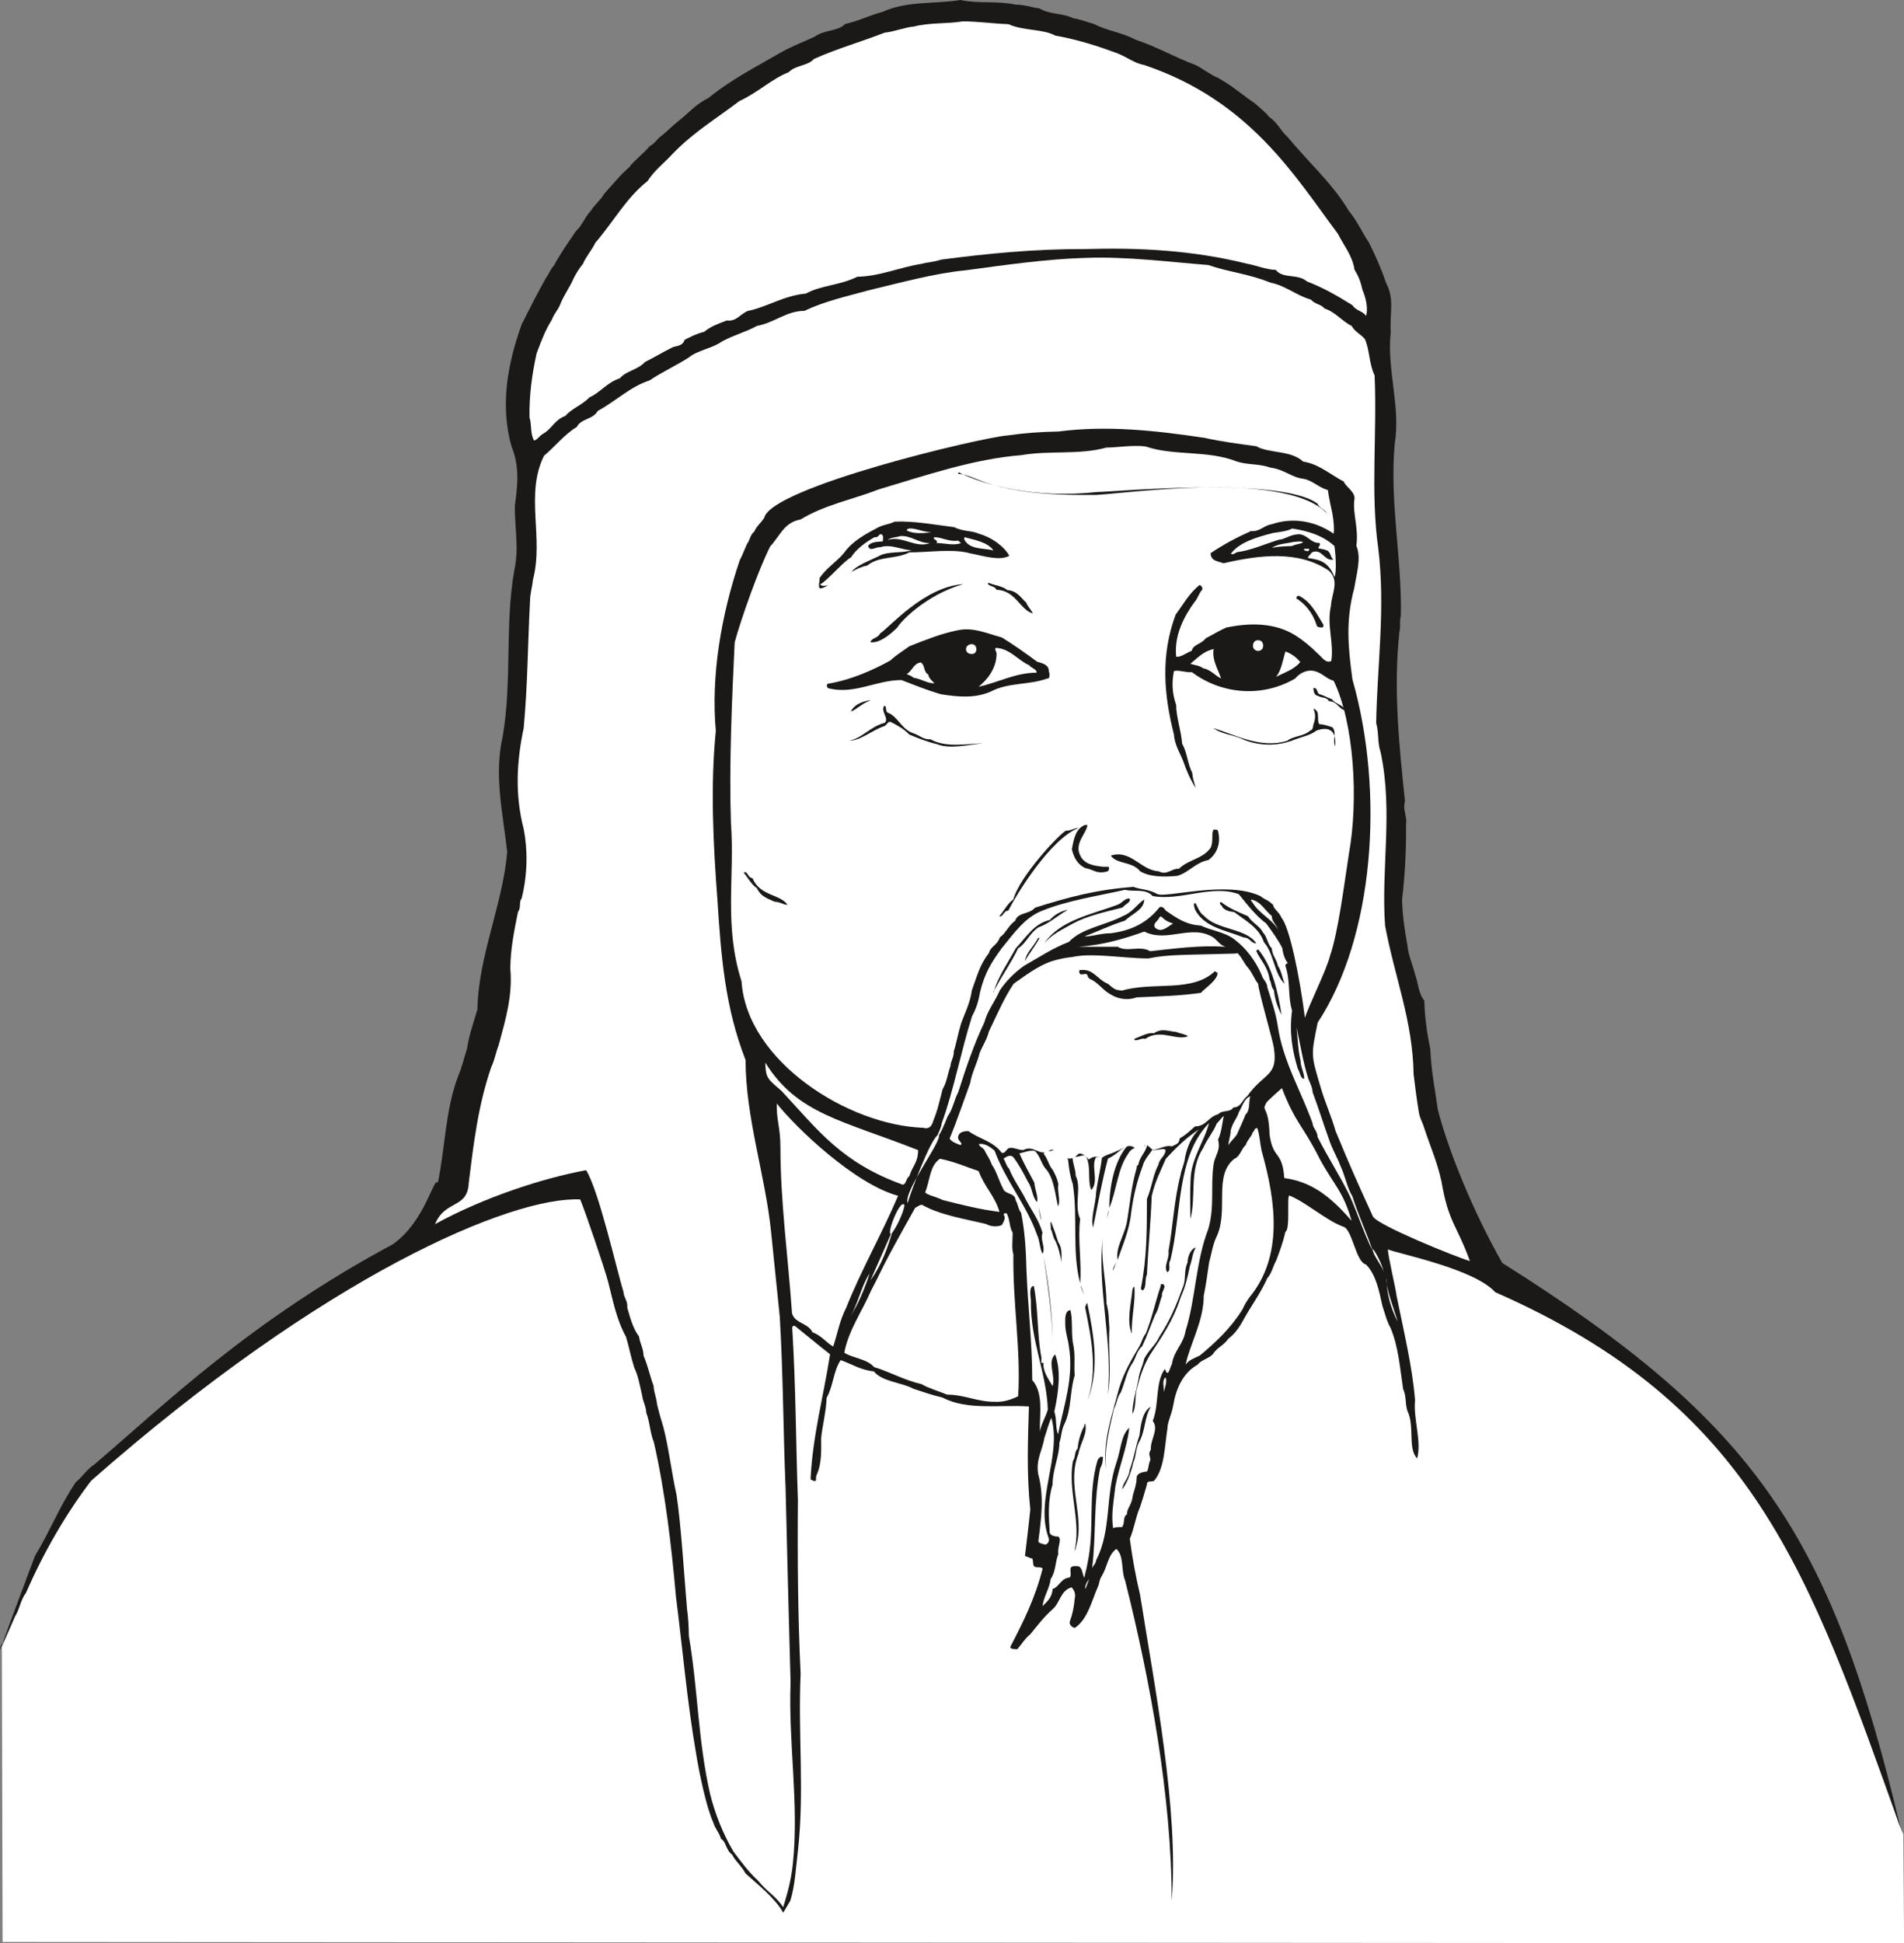 <svg xmlns="http://www.w3.org/2000/svg" xml:space="preserve" width="694.072" height="708.019" fill-rule="evenodd" stroke-linejoin="round" stroke-width="28.222" preserveAspectRatio="xMidYMid" version="1.2" viewBox="0 0 18364 18733"><rect x="0" y="0" width="18364" height="18733" fill="#808080" stroke="none"/><defs class="ClipPathGroup"><clipPath id="a" clipPathUnits="userSpaceOnUse"><path d="M0 0h18364v18733H0z"/></clipPath></defs><g class="SlideGroup"><g class="Slide" clip-path="url(#a)"><g class="Page"><g class="com.sun.star.drawing.ClosedBezierShape"><path fill="none" d="M18 11392h18348v7343H18z" class="BoundingBox"/><path fill="#FFF" d="M18357 17683c-180-369-426-1995-1531-3527-551-648-1166-1215-2081-1672l-1351-579-1062-513-6782 38-1326 424c-518 162-981 630-1412 856-354 109-1542 1215-1845 1436-348 112-772 1366-949 1730l7 2845 18340 13-8-1051Z"/></g><g class="com.sun.star.drawing.ClosedBezierShape"><path fill="none" d="M2 0h18332v18440H2z" class="BoundingBox"/><path fill="#1B1918" d="M9264 0c175 38 345 5 533 45 89 0 147 26 229 36 104 63 223 43 322 94 79 12 140 40 203 56 130 68 275 83 402 152 221 74 376 170 579 244 79 41 142 94 216 124 139 77 236 165 353 244 53 46 109 92 140 132 83 56 106 130 177 193 209 252 435 450 592 714 79 94 130 211 191 300 68 134 127 272 170 399 81 149 30 304 43 464-41 369 97 717 38 1082-51 570 71 1099 59 1657-16 61 0 105-13 150-61 552-3 1105 53 1639-25 81 23 142 10 223 3 239-10 490-38 724 3 158 28 310 51 439 10 107 51 186 74 282 33 92 33 188 89 252 5 162 26 320 59 470 5 195 46 391 71 579 102 401 346 996 622 1481 2444 1539 3170 2617 3843 5452-891-2485-1414-4071-3911-5170-203-224-910-364-1035-412 0 59 79 391 84 447 68 338 152 681 178 1006-18 185 66 397 20 562-94-101-20-305-94-460-23-69-8-140-41-209-30-200-45-411-122-591-38-66-53-140-78-211-33-153-64-303-158-399-96-18-132-335-216-363-167-59-360-236-520-300-33-25 10 323-41 348-25 107-51 175-89 277-30 51-43 124-86 170-59 135-158 272-226 394-41 78-89 145-150 190-43 64-109 84-150 150-43 43-114 56-145 99-140 79-208 226-236 391-13 84-56 163-56 224-28 179-28 387-129 506-31 13-69-7-69 36-25 86-38 132-66 216-43 96-56 206-99 307 25 188 56 358 99 539 140 889 376 2082 305 2949 0-999-209-2132-450-3089-40-92-7-234-84-302-81 58-86 170-139 259-28 43-23 76-41 111-61 143-99 310-221 392-33-8-56-38-48-61 30-84 40-143 48-224 10-48-5-76-30-107-110 33-110 148-183 211-84 74-145 155-216 242-51 40-87 101-125 144-23 0-68 0-68-22 127-244 241-473 312-755-25-28-74 5-89-35-7-28 0-72-23-64-25-10-43-18-58-23 15-129 38-312 51-449-36-346-23-663-13-992-272-20-594 41-833-86-102-23-201-59-279-84-125-66-298-66-384-168-132-15-211-71-320-109-71 107-71 251-135 363-5 135-43 280-53 390 0 117 8 239-43 353-15 25 7 71-28 58-15-7-23-7-31-15 18-411 127-811 188-1205-122-96-210-170-325-262-15-20-40-15-40 6 35 566 35 1111 55 1664-5 567 0 1128 26 1672-26 586 38 1132-26 1706-20 163-27 331-73 481l-69 116c-76-139-254-279-363-378-43-79-102-122-130-183-58-36-58-127-106-150-21-68-59-101-74-155-71-157-137-485-165-655-89-511-130-1008-196-1522-45-505-104-1010-213-1491-38-92-41-209-74-285 0-58-35-117-38-160-25-109-38-193-78-277-31-96-51-203-79-295-92-167-125-345-173-533-38-140-218-670-269-792-658-31-2460 726-4718 2713-251 331-460 696-630 1085-53 66-58 157-106 226-36 84-77 168-105 234-25 35-37 45-35 83 99-279 236-635 335-904 140-228 241-487 394-711 68-56 109-127 178-170 673-573 1498-1383 2882-2125 315-226 392-657 432-591 71-338 71-699 196-1029 38-89 61-191 86-267 21-140 69-267 100-378 8-511 244-1006 287-1517-43-383-129-739-43-1115 92-548 18-1069 112-1602 48-214 0-425 5-623 30-208 43-387-33-570-112-399-36-800 99-1176 81-160 150-297 234-447 35-46 45-89 76-117 63-119 135-218 211-332 61-54 86-135 144-196 39-63 94-102 130-165 81-89 158-185 239-254 58-76 145-137 200-206 41-20 66-58 94-84 64-48 117-106 186-160 99-78 170-165 284-218 229-186 470-307 712-447 99-56 215-99 317-147 86-66 229-51 292-122 125-26 244-87 363-117C8745 7 9020 40 9264 0Z"/></g><g class="com.sun.star.drawing.ClosedBezierShape"><path fill="none" d="M5106 206h8080v4041H5106z" class="BoundingBox"/><path fill="#FFF" d="M9286 206c143 0 295 22 440 27 145 66 330 44 452 110 221 40 409 101 589 167 102 38 170 99 269 117 1022 343 1457 1078 1868 1627 59 117 140 211 160 345 41 69 59 114 77 196 35 79 55 180 35 251-30-48-96-48-132-104-147-91-279-168-439-229-87-78-232-22-300-111-94-3-198-46-274-59-531-132-1048-157-1569-142-477-2-937 43-1386 102-74 25-125 23-186 40-231 38-401 120-622 125-168 84-348 81-495 162-219 21-374 130-562 168-76 33-110 104-201 91-100 39-148 54-219 110-81 20-135 51-188 77-18 61-79 58-114 71-97 48-186 102-267 142-74 79-180 84-244 158-124 40-188 137-292 183-73 76-167 104-234 180-106 38-129 127-220 175-31 20-56 61-82 61-38-71-20-150-43-221-4-216 25-422 69-620 48-127 83-222 147-323 23-64 61-94 81-150 38-94 94-165 130-252 28-55 58-99 89-137 30-73 86-132 119-203 170-195 297-432 503-594 71-109 155-168 251-272 204-208 414-331 634-499 185-86 307-211 477-279 66-69 188-61 242-127 228-102 454-165 683-254 96-10 203-54 282-59 152-40 320-25 472-50Z"/></g><g class="com.sun.star.drawing.ClosedBezierShape"><path fill="none" d="M4196 2483h9982v15905H4196z" class="BoundingBox"/><path fill="#FFF" d="M10478 2486c391-14 782 38 1176 69 194 68 390 84 600 170 145 28 249 124 389 163 43 48 97 43 132 86 107 35 170 124 262 168 28 55 86 78 127 127 48 106 38 233 94 350 25 564-41 1130 35 1666 71 577-10 1123-20 1685 28 99 10 181 43 282 122 572 3 1118 43 1672 94 502 267 916 275 1432 15 125 30 239 48 351 10 73 33 99 51 157 61 188 129 335 170 526 66 394 150 422 274 767-140-41-889-345-935-429-180-397-193-422-360-823-41-145-99-269-142-414-97-330-97-308-31-633 541-820 648-2212 335-3309-43-319-66-570 18-880 20-132 71-292 20-407 23-175-35-302-20-442 20-73-86-129-101-177-133-71-244-171-392-193-119-112-330-77-452-148-167-23-340-45-499-81-477-71-937-122-1412-61-175 3-330 15-490 38-257 20-2273 498-2345 793-30 50-73 78-96 134-41 31-41 82-69 117-30 64-43 107-71 158-180 533-279 1116-231 1646-53 526-25 1098 15 1621 36 561 74 1044 272 1552 0 561 193 1118 247 1666 30 285 55 544 83 810 33 562 33 1105 56 1654 13 583 33 1307 48 1870-22 580 82 1171 23 1740-17 171-53 290-94 427-73-109-155-147-241-254-94-86-165-185-239-282-99-168-177-361-226-559-117-515-117-1016-204-1519-2-101-5-170-18-264-25-292-58-820-101-1097-49-222-74-446-125-646-25-81-48-163-63-226-5-66-31-115-33-178-36-97-59-206-97-292 0-69-38-127-43-183-63-86-86-185-114-279 7-66-36-102-36-150-68-224-239-981-361-1176-414 76-985 261-1457 520 99-238 314-144 325-398 48-384 89-742 218-1118 33-69 41-132 71-211 69-254 135-477 112-739 2-193 38-363 74-544 33-43 7-99 35-129 59-234 59-475 20-671-86-330-68-652 0-972 39-420 39-809 61-1221 0-76 21-132 28-208 107-406-78-825 107-1196 109-92 203-211 315-277 43-84 157-71 203-155 181-99 313-234 501-295 124-84 259-144 378-221 87-71 225-86 321-155 117-63 239-94 335-149 171-31 285-145 458-145 198-94 409-140 619-198 310-74 640-165 935-193 381-51 785-110 1166-120Z"/></g><g class="com.sun.star.drawing.ClosedBezierShape"><path fill="none" d="M7044 4299h6015v6579H7044z" class="BoundingBox"/><path fill="#FFF" d="M10671 4315c96 0 254-27 378-11 274 94 597 33 879 145 114 36 206 18 325 59 135 17 203 96 325 109 89 20 145 86 229 107 12 83 30 162 45 233 11 71 18 137 11 188-165-114-381-165-597-91-76 10-112 73-201 66-140 63-262 127-389 213 3 76 67 76 125 97 356-82 726-125 1018 73 105 99 21 229 18 338-43 187 31 357 3 532-56 23-84-33-127-69-71-71-145-132-221-180-206-127-450-119-666-74-78 36-139 74-195 102-49 63-122 58-137 122-59 23-107 66-150 56-21-206 78-392 180-530 28-30 43-88 71-114 8-28-13-38-23-48-106 84-160 190-233 287-145 392-115 768-16 1157 5 96 61 183 89 256 31 92 71 181 120 259-26-94-26-89-33-147-46-89-49-198-97-279-10-130-58-260-58-376-43-120-41-232-21-326 49-12 112 16 173 11 280 210 671 251 996 61 48-56 112-84 175-74 89 18 117 74 196 96 198 407 241 1151 147 1669-48 310-102 750-183 986-33 135-208 483-241 595-51-404-148-872-226-966-23-56-74-81-82-125-66-60-68-40-121-83-326-155-917 23-996-21-89-48-155-40-229-68-363 28-617 96-948 200-61 69-165 41-193 127-66 46-89 120-148 160-22 74-88 84-106 153-87 108-117 232-163 356-18 130-76 237-106 326-28 91-46 195-69 264 3 56-31 96-31 139-27 72-35 158-76 224-28 104-48 206-91 307-13 49-41 84-97 66-721-23-1701-640-1752-1412-172-542-64-1004-102-1527-19-562 10-1202 36-1740 58-216 228-700 343-926 99-107 132-229 292-259 233-142 515-196 754-290 450-134 917-294 1374-330 281-48 552 0 822-73Z"/></g><g class="com.sun.star.drawing.ClosedBezierShape"><path fill="none" d="M7899 5028h1838v645H7899z" class="BoundingBox"/><path fill="#1B1918" d="M8629 5029c186-9 391 31 574 53 85 44 169 31 240 64 119 33 239 118 292 212-94 53-251 0-376-23-168-48-389-10-588-10-127 68-294 33-406 127-118 23-181 92-278 123-74 30-119 101-183 96-14-38 5-66 0-96 64-100 173-164 239-248 81-114 211-181 331-245 59-27 102-27 155-53Z"/></g><g class="com.sun.star.drawing.ClosedBezierShape"><path fill="none" d="M8745 5094h238v47h-238z" class="BoundingBox"/><path fill="#FFF" d="M8765 5095c68-6 133 35 217 35-76 13-171 18-237-16 10-25 5-5 20-19Z"/></g><g class="com.sun.star.drawing.ClosedBezierShape"><path fill="none" d="M11871 5095h1014v470h-1014z" class="BoundingBox"/><path fill="#FFF" d="M12462 5095c165 25 305 73 409 170 10 67 23 250 0 298-64-168-173-168-252-183-18-5 33-46 33-54 99-46 122 92 211 67-35-18-23-70-68-88-39-15-56-12-79-20 0-23 23-23 12-51-86 5-114-79-200-84-94 5-130 49-197 54-137 43-272 104-401 119-18 11-43 29-58 14 86-113 254-159 406-199 68-10 141-18 184-43Z"/></g><g class="com.sun.star.drawing.ClosedBezierShape"><path fill="none" d="M7910 5150h883v500h-883z" class="BoundingBox"/><path fill="#FFF" d="M8490 5151c38-4 25 48 25 68-41 5-112 0-142 44 15 62 79 5 117 13 99-36 213 28 302 28-92 33-236 5-323 61-73 36-214 87-257 150-51 29-257 181-302 118 50-15 241-237 297-258 48-81 148-151 227-196 40 5 43-28 56-28Z"/></g><g class="com.sun.star.drawing.ClosedBezierShape"><path fill="none" d="M8562 5167h408v84h-408z" class="BoundingBox"/><path fill="#FFF" d="M8683 5168c108-7 172 68 286 68-142 52-263-75-407-31 35-27 78-22 121-37Z"/></g><g class="com.sun.star.drawing.ClosedBezierShape"><path fill="none" d="M9007 5179h264v70h-264z" class="BoundingBox"/><path fill="#FFF" d="M9011 5179c79 0 136 46 232 33 11 13 26 23 26 23-64 28-164 0-237 0 25-31-43-31-21-56Z"/></g><g class="com.sun.star.drawing.ClosedBezierShape"><path fill="none" d="M9299 5179h284v129h-284z" class="BoundingBox"/><path fill="#FFF" d="M9304 5179c95 27 220 45 278 128-87-26-230-3-283-108 0-15 5-20 5-20Z"/></g><g class="com.sun.star.drawing.ClosedBezierShape"><path fill="none" d="M12268 5220h302v64h-302z" class="BoundingBox"/><path fill="#FFF" d="M12477 5224c29 0 64-11 92 3-28 21-63 14-107 37-72 3-131 3-194 18 55-41 140-41 209-58Z"/></g><g class="com.sun.star.drawing.ClosedBezierShape"><path fill="none" d="M12577 5291h51v24h-51z" class="BoundingBox"/><path fill="#FFF" d="M12578 5291h49c0 36-27 19-49 13v-13Z"/></g><g class="com.sun.star.drawing.ClosedBezierShape"><path fill="none" d="M9528 5618h434v297h-434z" class="BoundingBox"/><path fill="#1B1918" d="M9535 5618c59 27 133 30 181 71 97 6 133 79 182 120 18 47 48 67 63 105-123-35-168-225-350-228-17-38-58-28-83-56 0-5 7-12 7-12Z"/></g><g class="com.sun.star.drawing.ClosedBezierShape"><path fill="none" d="M7173 8407h424v317h-424z" class="BoundingBox"/><path fill="#1B1918" d="M7173 8412c40 50 81 123 127 150 41 88 115 103 171 131 51 0 84 30 125 30-71-105-268-84-337-256-41-5-41-45-69-60-15 2-17 5-17 5Z"/></g><g class="com.sun.star.drawing.ClosedBezierShape"><path fill="none" d="M9243 4552h3555v397H9243z" class="BoundingBox"/><path fill="#1B1918" d="M9243 4552c251 127 741 257 1341 191 89 5 1763-158 2124 113 15 43 76 58 89 91-429-433-2081-166-2254-176-1008 13-1128-202-1300-202v-17Z"/></g><g class="com.sun.star.drawing.ClosedBezierShape"><path fill="none" d="M9639 7981h764v855h-764z" class="BoundingBox"/><path fill="#1B1918" d="M9639 8830c40-41 81-125 134-158 65-233 452-638 508-664 45 3 81-27 121-27-277 114-598 641-677 798-43 0-46 51-79 56-7-3-7-5-7-5Z"/></g><g class="com.sun.star.drawing.ClosedBezierShape"><path fill="none" d="M12502 5743h264v308h-264z" class="BoundingBox"/><path fill="#1B1918" d="M12527 5743c115 55 171 171 238 281 0 15-7 25-7 25-18 0-56 3-60-25-38-118-112-204-196-256 15-35 2-15 25-25Z"/></g><g class="com.sun.star.drawing.ClosedBezierShape"><path fill="none" d="M8395 5631h896v563h-896z" class="BoundingBox"/><path fill="#1B1918" d="M9290 5631c-379 27-710 417-802 476-20 46-81 41-93 84 91 13 198-81 261-143 28-53 270-311 634-417Z"/></g><g class="com.sun.star.drawing.ClosedBezierShape"><path fill="none" d="M7974 6066h2150v650H7974z" class="BoundingBox"/><path fill="#1B1918" d="M9228 6078c155-37 295 30 436 68 127 79 233 155 340 234 64 16 112 34 112 90 10 28 10 79-15 71-181 66-374 35-547 127-155 66-310 51-478 25-137-40-249-86-381-137-245 0-448 140-699 81-25-5-25-38-13-45 223-36 437-132 605-225 54-51 120-91 183-137 153-61 308-122 457-152Z"/></g><g class="com.sun.star.drawing.ClosedBezierShape"><path fill="none" d="M11782 6170h509v399h-509z" class="BoundingBox"/><path fill="#1B1918" d="M11999 6187c42-17 18-12 108-17 83 45 132 17 172 60 26 113 8 256-81 312-104 36-240 36-326-17-43-44-81-103-86-164-10-58 0-103 17-136 69-15 145-22 196-38Z"/></g><g class="com.sun.star.drawing.ClosedBezierShape"><path fill="none" d="M8978 6202h543v386h-543z" class="BoundingBox"/><path fill="#1B1918" d="M9317 6202c58-4 122 23 183 15 38 69 13 166-18 240-61 93-165 136-260 128-89-15-170-58-211-125-18-56-50-127-20-158 102-62 213-85 326-100Z"/></g><g class="com.sun.star.drawing.ClosedBezierShape"><path fill="none" d="M9439 6246h560v375h-560z" class="BoundingBox"/><path fill="#FFF" d="M9612 6246c135 12 201 116 314 167 20 29 78 39 71 72-204 0-375 97-558 135 88-71 171-178 173-316 0-23-30-58 0-58Z"/></g><g class="com.sun.star.drawing.ClosedBezierShape"><path fill="none" d="M11481 6256h297v286h-297z" class="BoundingBox"/><path fill="#FFF" d="M11706 6256c-19 106 43 196 71 285-58-28-97-84-174-99-35-28-79-28-122-43 71-57 122-118 225-143Z"/></g><g class="com.sun.star.drawing.ClosedBezierShape"><path fill="none" d="M12306 6281h236v247h-236z" class="BoundingBox"/><path fill="#FFF" d="M12398 6281c58 20 108 58 143 102-64 74-148 98-235 143 53-58 69-173 92-245Z"/></g><g class="com.sun.star.drawing.ClosedBezierShape"><path fill="none" d="M8745 6386h269v202h-269z" class="BoundingBox"/><path fill="#FFF" d="M8880 6386c43 22 26 94 72 115 10 41 31 57 61 85-61 7-133-44-202-52-21-21-54-28-66-36 55-30 63-100 135-112Z"/></g><g class="com.sun.star.drawing.ClosedBezierShape"><path fill="none" d="M10338 7953h360v459h-360z" class="BoundingBox"/><path fill="#1B1918" d="M10463 7953h25c-7 81-130 176-69 295 39 85 133 98 220 108h54c7 13 5 43-18 46-100 27-128-21-207-33-75-36-110-98-130-182 20-109 38-196 125-234Z"/></g><g class="com.sun.star.drawing.ClosedBezierShape"><path fill="none" d="M10714 7997h1045v455h-1045z" class="BoundingBox"/><path fill="#1B1918" d="M11704 7998c15 0 45-4 45 18 28 113-12 217-94 275-129 25-189 123-303 153-119 11-259 13-356-45-72-95-229-67-282-151 193-61 290 143 460 151 84 45 127-31 196-23 96-93 227-93 306-202 30-58 5-135 28-176Z"/></g><g class="com.sun.star.drawing.ClosedBezierShape"><path fill="none" d="M9035 8577h4208v3488H9035z" class="BoundingBox"/><path fill="#FFF" d="M10851 8578c86 22 198-15 266 60 263 51 575-115 832-17 89 111 168 211 264 282 56 78 114 155 155 238 8 66 30 122 63 155-10-20-33-5-33 16 51 156 21 290 64 430-28 206 0 381 56 564 23 33 23 94 61 94 0-61-33-104-36-178-25-107-25-206-38-318 36 165 64 341 114 496 23 56 39 86 41 129 56 150 104 305 160 460 31 94 76 165 107 247 48 102 66 216 117 298 61 193 132 335 198 530-89-177-140-348-224-536-94-193-211-371-310-567 0-56-48-89-48-132-117-323-284-597-335-932-21-137-59-242-102-379 0-50-43-72-56-123-61-139-150-254-259-337-89-72-228-87-325-135-147-8-239-76-340-145-10-18-36-48-61-30-121 152-273 223-469 249-101 0-180 33-254 30 145-53 239-104 392-152 66-66 185-104 185-204-74 51-112 122-201 158-177 94-401 117-525 251-160 61-295 153-435 232-101 73-172 148-231 234-51 115-117 191-150 310-101 213-178 440-251 671-41 76-54 170-102 233-35 87-66 165-106 216 0-35 40-86 48-147 117-323 185-693 292-1031 38-71 63-143 76-226 43-187 114-299 211-431 114-139 223-299 394-363 246-99 530-140 795-200Z"/></g><g class="com.sun.star.drawing.ClosedBezierShape"><path fill="none" d="M10071 8660h829v435h-829z" class="BoundingBox"/><path fill="#1B1918" d="M10893 8661c25 33-48 60-66 88-169 42-339 80-479 154-100 58-199 100-277 191 154-224 455-278 703-370 53-18 66-61 119-63Z"/></g><g class="com.sun.star.drawing.ClosedBezierShape"><path fill="none" d="M12066 8672h263v292h-263z" class="BoundingBox"/><path fill="#FFF" d="M12069 8672c94 20 125 100 197 158 2 58 40 75 61 133-49-92-174-153-232-241-16-28-38-43-26-50Z"/></g><g class="com.sun.star.drawing.ClosedBezierShape"><path fill="none" d="M11766 8694h627v793h-627z" class="BoundingBox"/><path fill="#1B1918" d="M11775 8694c71 58 163 96 262 139 44 67 118 98 143 156 43 41 43 112 86 153 3 66 51 114 59 168 35 51 41 112 66 175-104-99-104-295-201-402-45-142-189-214-285-290-51-6-87-16-114-46-3-26-43-26-16-53Z"/></g><g class="com.sun.star.drawing.ClosedBezierShape"><path fill="none" d="M11515 8707h604v389h-604z" class="BoundingBox"/><path fill="#1B1918" d="M11531 8707c23 40 36 91 82 122 124 138 405 117 504 265-56 0-59-56-120-56-178-71-384-97-473-273 0-15-25-60 7-58Z"/></g><g class="com.sun.star.drawing.ClosedBezierShape"><path fill="none" d="M9581 8773h716v801h-716z" class="BoundingBox"/><path fill="#1B1918" d="M10284 8773h12c-99 55-170 127-280 167-92 62-117 154-196 202-64 134-158 268-224 392-15 15-15 28-15 38 40-150 144-296 216-430 99-104 176-240 329-273 46-53 99-79 158-96Z"/></g><g class="com.sun.star.drawing.ClosedBezierShape"><path fill="none" d="M11133 8834h182v132h-182z" class="BoundingBox"/><path fill="#FFF" d="M11199 8834c33 36 66 54 115 69-54 32-115 96-174 39-27-41 33-64 41-96 13-12 18-12 18-12Z"/></g><g class="com.sun.star.drawing.ClosedBezierShape"><path fill="none" d="M10404 8981h1417v190h-1417z" class="BoundingBox"/><path fill="#FFF" d="M11037 8981c221 112 458-79 669 59 38 30 61 71 114 87-251-16-493 18-727 43-97-59-224 13-313-43h-376c223-16 417-69 633-146Z"/></g><g class="com.sun.star.drawing.ClosedBezierShape"><path fill="none" d="M9886 9040h142v226h-142z" class="BoundingBox"/><path fill="#1B1918" d="M10027 9040c-41 82-102 150-141 225 10-82 87-143 123-218 8-7 18-7 18-7Z"/></g><g class="com.sun.star.drawing.ClosedBezierShape"><path fill="none" d="M12116 9154h247v632h-247z" class="BoundingBox"/><path fill="#1B1918" d="M12136 9154c133 157 190 407 225 631-35-71-64-139-74-239-33-38-21-71-41-99-15-127-97-200-130-281 10-12 20-12 20-12Z"/></g><g class="com.sun.star.drawing.ClosedBezierShape"><path fill="none" d="M9159 9192h3137v1988H9159z" class="BoundingBox"/><path fill="#FFF" d="M11939 9192c46 48 61 99 102 142 41 51 56 104 94 150 0 61 147 563 152 622 41 275-96 232-259 463-48 33-56 107-132 107-33 53-104 20-147 66-94 23-115 117-224 117-49 43-85 81-146 114-7 56-35 58-78 79-59-21-153 46-188 30-23-18-41-51-76-40-21 28-72 40-97 22-58-45-117 18-173 34-45 27-96 30-137 63-56-20-101-8-127 18-23-26-66-71-104-54-38 46-91 54-124 36-56-23-69-89-145-74-99 74-158-56-260 0-59 0-94-33-145-17-20 17-38 55-64 43-81-112-226-137-320-209-53 0-89 13-99 49-15 45 56 66 21 86-36-15-82-28-104-63 71-171 139-374 198-534 17-104 71-200 91-290 33-79 74-138 89-206 84-175 145-320 239-462 119-84 227-165 349-211 381-131 792 23 1191-51 217 0 423 5 623-30Z"/></g><g class="com.sun.star.drawing.ClosedBezierShape"><path fill="none" d="M7380 10244h1476v1178H7380z" class="BoundingBox"/><path fill="#FFF" d="M8855 11088c0 119-54 152-84 249-36 28-28 78-64 84-592-214-818-526-1166-901-135-119-155-119-160-276 309 497 745 556 1474 844Z"/></g><g class="com.sun.star.drawing.ClosedBezierShape"><path fill="none" d="M12196 10490h841v1280h-841z" class="BoundingBox"/><path fill="#FFF" d="M12364 10490c132 343 203 359 364 681 143 264 224 306 308 598-209-241-391-377-649-412-20-270-107-173-142-417-8-288-80-219-33-306 0-12 152-144 152-144Z"/></g><g class="com.sun.star.drawing.ClosedBezierShape"><path fill="none" d="M7492 10638h1172v2344H7492z" class="BoundingBox"/><path fill="#FFF" d="M7492 10638c188 238 755 778 1170 890-155 365-354 711-501 1080-64 124-84 254-125 373-68-38-116-109-200-137-41-91-169-84-197-183-38-544-112-1075-112-1604 0-193-39-252-35-419Z"/></g><g class="com.sun.star.drawing.ClosedBezierShape"><path fill="none" d="M11849 10569h212v472h-212z" class="BoundingBox"/><path fill="#FFF" d="M12059 10569c-18 53 2 133-46 176-29 73-54 127-82 189-23 40-62 66-82 106-2-40 23-99 20-138 20-84 59-114 80-180 35-62 53-133 110-153Z"/></g><g class="com.sun.star.drawing.ClosedBezierShape"><path fill="none" d="M9441 10759h2364v4726H9441z" class="BoundingBox"/><path fill="#FFF" d="M11804 10759c-18 68-18 144-56 228 28 107-31 150-43 239-31 211 12 404-51 622-122 313-122 676-219 981-22 132-111 188-132 321-20 40-20 61-38 86-23-3-20-25-30-38-94 124-54 348-117 500 63 84-25 178-18 277-38 59 13 71-13 120-12 38-10 68-25 91-46 5-99 18-99 61 0 76-38 150-41 196-15 76-53 99-53 157-43 23-15 86-48 122-38 0-79 0-84 13-23-130 5-259 20-402 36-200 112-368 135-569-81 71-81 216-125 338-109 320-45 650-194 937-5 41-28 46-40 82 40-308 12-645 78-966 22-38 27-78 27-109-24-10-39 10-52 31-99 335-23 658-99 1003-8 53-20 76-28 130-23-33-15-97-61-112-41 0-74-5-74 35 0 36 13 77-22 77-77 17-84 86-150 109-3 81-56 124-97 165 10-89 69-175 79-262 51-73 43-170 74-241-13-64 40-147-3-168-41 0-81-15-81-43-10-165-18-307 28-457 0-145 66-277 66-404 20-63 20-127 48-180 71-148 51-315 99-468-8-129 10-196-18-321-15-111 0-221-23-310-55 6-50 84-50 130 0 81 28 155 35 218 51 301-51 578-104 850-28-71-10-145-36-219 39-180 69-391 8-552-81 75 8 207-25 306-38-69-97-142-87-226-40 18-10-39-25-72-38-219-25-445-69-668-53 5-28 106-28 150-7 368 153 697 163 1042-20 71-64 140-76 211-5-160 38-371-74-495 0-367-43-713-56-1068-5-193-15-363-51-544-30-38-30-86-53-122-5-76-104-53-122-114-38-69-63-168-109-231-18-56-53-99-71-140-23-30-46-30-53-56 53-12 111 26 152 64 109 294 307 520 409 810 28 56 25 132 53 183 33-61-25-132 0-203-40-132-99-203-160-318-46-94-122-195-162-299-28-26-31-64-54-97 26-18 64-43 94-15 59 78 97 152 142 239 41 55 41 147 87 195 13-58-20-114-26-188-53-99-106-195-144-282 43-7 99-35 150-23 58 59 60 130 114 183 73 97 81 239 109 351 28-59-10-143 3-216-13-59-31-92-54-135-40-46-48-109-86-152 0-46 71-15 101-46 56 15 105 46 133 102 7 84 22 167 45 231 51 327-10 648 71 957 16-200-25-426 0-619-61-135 16-303-43-417 0-68-40-152-28-188 51 23 110-35 132 8 46 109 8 221 46 317 79-78-8-239 48-317 26-3 55-8 55 7-14 117-42 226-55 325-5 130-56 249-30 348 43-210 85-447 143-665 71-33 107-76 165-114 10 0 18-5 18-5-124 147-170 398-170 594 68-158 81-381 180-518 38-76 117-71 186-89-16 74-74 114-84 188-15 13-18 15-18 35-53 176-66 366-97 536-28 122-109 239-86 348 46-139 112-279 130-452 22-167 56-305 111-452 16-61 56-101 92-155 43 10 107-23 129 0-2 61-61 84-68 140-56 107-61 211-112 333 0 294 0 571-58 861 2 15 17 20 17 20 41-28 16-97 41-155 13-264 38-516 46-754 33-143 86-242 137-361 99-107 206-211 320-282-71 64-112 163-135 267-7 71-38 124-43 170-63 241-74 503-117 737 13 71-50 139-12 203 43-21 2-79 30-115 112-457 56-998 373-1323-38 160-167 335-177 528-8 132-3 272-3 397 59-221-15-473 122-681 43-97 99-155 132-239 28-28 51-63 69-73Z"/></g><g class="com.sun.star.drawing.ClosedBezierShape"><path fill="none" d="M11435 10875h851v2283h-851z" class="BoundingBox"/><path fill="#FFF" d="M12127 10876c23 69 23 132 41 218 140 492 206 1012-110 1404-28 35-56 83-74 125-112 178-249 310-412 445-64 30-107 45-137 88 40-195 175-419 175-664 23-114 35-203 52-322 25-89 35-175 76-257 112-254-36-580 167-742 54-18 69-99 110-132 15-51 56-79 67-122 20-13 15-45 45-41Z"/></g><g class="com.sun.star.drawing.ClosedBezierShape"><path fill="none" d="M8923 11171h718v513h-718z" class="BoundingBox"/><path fill="#FFF" d="M9065 11171c137 27 234 71 374 119 56 153 155 237 201 393-188-23-356-66-547-114-64-32-132-42-170-72 50-130 43-255 142-326Z"/></g><g class="com.sun.star.drawing.ClosedBezierShape"><path fill="none" d="M8751 10940h308v660h-308z" class="BoundingBox"/><path fill="#FFF" d="M9053 10940c48 40-346 550-298 659 10-56 227-647 298-659Z"/></g><g class="com.sun.star.drawing.ClosedBezierShape"><path fill="none" d="M8584 11608h140v290h-140z" class="BoundingBox"/><path fill="#FFF" d="M8723 11618c0 51-84 239-131 279-42-10 95-349 131-279Z"/></g><g class="com.sun.star.drawing.ClosedBezierShape"><path fill="none" d="M8142 11615h1685v1901H8142z" class="BoundingBox"/><path fill="#FFF" d="M8897 11617c169 97 417 135 613 183 51 28 114 28 152 10 21-33 41-74 18-99 3-23 36-18 36 0 28 66 18 114 51 173 0 76-11 152 7 209-7 472 74 919 46 1368-64 30-140 58-226 53-173 0-290-69-460-69-89-38-166-56-245-101-167-38-315-122-459-165-67-79-196-82-287-138 40-216 175-404 259-600 61-114 106-216 170-335 86-161 172-314 254-461 28-15 53-37 71-28Z"/></g><g class="com.sun.star.drawing.ClosedBezierShape"><path fill="none" d="M10015 11608h28v159h-28z" class="BoundingBox"/><path fill="#1B1918" d="M10015 11608c0 50 26 105 26 158-10-41-26-120-26-158Z"/></g><g class="com.sun.star.drawing.ClosedBezierShape"><path fill="none" d="M10677 11666h17v88h-17z" class="BoundingBox"/><path fill="#1B1918" d="M10691 11666c8 27-18 56-11 87-10-15 16-87 11-87Z"/></g><g class="com.sun.star.drawing.ClosedBezierShape"><path fill="none" d="M10133 11780h109v392h-109z" class="BoundingBox"/><path fill="#1B1918" d="M10139 11782c26 66 46 123 68 194 43 61 27 131 33 194-16-76-31-148-62-209-26-40-26-87-44-113 5-22-9-77 5-66Z"/></g><g class="com.sun.star.drawing.ClosedBezierShape"><path fill="none" d="M10623 11920h81v1527h-81z" class="BoundingBox"/><path fill="#1B1918" d="M10638 11920c-26 210 34 434 34 645 26 94 21 166 28 239-12 237 23 432-17 641 56-503-108-1043-45-1525Z"/></g><g class="com.sun.star.drawing.ClosedBezierShape"><path fill="none" d="M10922 12027h612v1605h-612z" class="BoundingBox"/><path fill="#1B1918" d="M11533 12027c-33 53-33 116-56 175-23 114-45 206-89 303-72 226-181 381-295 554-57 96-90 186-121 306-33 96-7 193-50 266 0-112 38-221 58-332 10-80 41-128 56-200 41-81 113-137 146-213 101-155 162-297 222-466 40-81 10-165 50-249 0-56 31-134 79-144Z"/></g><g class="com.sun.star.drawing.ClosedBezierShape"><path fill="none" d="M10066 12106h87v867h-87z" class="BoundingBox"/><path fill="#1B1918" d="M10066 12106c49 290 88 569 85 865 3-280-51-608-85-865Z"/></g><g class="com.sun.star.drawing.ClosedBezierShape"><path fill="none" d="M10734 12162h36v88h-36z" class="BoundingBox"/><path fill="#1B1918" d="M10768 12162c-11 27-24 64-32 87-7-23 21-60 32-87Z"/></g><g class="com.sun.star.drawing.ClosedBezierShape"><path fill="none" d="M13240 12040h105v229h-105z" class="BoundingBox"/><path fill="#FFF" d="M13241 12040c28 30 103 176 103 227 0-51-112-174-103-227Z"/></g><g class="com.sun.star.drawing.ClosedBezierShape"><path fill="none" d="M8394 11848h221v498h-221z" class="BoundingBox"/><path fill="#FFF" d="M8614 11849c-51 177-107 338-219 496l219-496Z"/></g><g class="com.sun.star.drawing.ClosedBezierShape"><path fill="none" d="M10660 12377h573v1793h-573z" class="BoundingBox"/><path fill="#1B1918" d="M11208 12377c58 17-13 78 0 114-25 63-33 132-66 183-48 114-80 209-126 305-50 39-63 117-91 158-58 81-74 188-114 284-39 51-39 112-67 160-49 217-96 385-74 588-42-264 56-524 122-781 47-155 118-276 197-409 27-48 33-91 61-121 64-159 92-304 145-461 0-25 8-13 13-20Z"/></g><g class="com.sun.star.drawing.ClosedBezierShape"><path fill="none" d="M10424 12394h36v100h-36z" class="BoundingBox"/><path fill="#1B1918" d="M10426 12395c11 31 21 61 32 98-11-34-39-91-32-98Z"/></g><g class="com.sun.star.drawing.ClosedBezierShape"><path fill="none" d="M8184 12276h205v436h-205z" class="BoundingBox"/><path fill="#FFF" d="M8388 12276c-43 132-121 331-204 435 83-99 115-303 204-435Z"/></g><g class="com.sun.star.drawing.ClosedBezierShape"><path fill="none" d="M10892 12403h53v457h-53z" class="BoundingBox"/><path fill="#1B1918" d="M10941 12403c13 148-31 298-24 456-52-123-10-278 5-423 3-23 12-28 19-33Z"/></g><g class="com.sun.star.drawing.ClosedBezierShape"><path fill="none" d="M13371 12322h112v422h-112z" class="BoundingBox"/><path fill="#FFF" d="M13373 12322c0 147 41 288 108 420-26-92-122-339-108-420Z"/></g><g class="com.sun.star.drawing.ClosedBezierShape"><path fill="none" d="M10467 12562h93v944h-93z" class="BoundingBox"/><path fill="#1B1918" d="M10487 12565c65 311 120 633 2 939 100-293 37-605-22-896 0-20 20-57 20-43Z"/></g><g class="com.sun.star.drawing.ClosedBezierShape"><path fill="none" d="M11219 13279h30v144h-30z" class="BoundingBox"/><path fill="#FFF" d="M11243 13279c16 43-8 102-20 143 9-41-22-118 20-143Z"/></g><g class="com.sun.star.drawing.ClosedBezierShape"><path fill="none" d="M10825 13561h276v798h-276z" class="BoundingBox"/><path fill="#1B1918" d="M11100 13561c-64 99-51 238-117 347-32 73-24 128-52 192-23 102-63 198-106 257 0-59 66-110 71-188 43-112 55-220 95-334 12-112 33-234 109-274Z"/></g><g class="com.sun.star.drawing.ClosedBezierShape"><path fill="none" d="M10008 13670h158v1222h-158z" class="BoundingBox"/><path fill="#FFF" d="M10141 13670c101 376-163 793-26 1160 11 28-18 71-43 58-15-5-57-10-57-30 28-219 57-428 0-641-29-140 42-243 57-352 25-68 43-150 69-195Z"/></g><g class="com.sun.star.drawing.ClosedBezierShape"><path fill="none" d="M10336 13726h137v1248h-137z" class="BoundingBox"/><path fill="#1B1918" d="M10468 13728c20 99-48 180-67 289-118 296 67 606-23 894-2 33-18 33-20 61 80-292-63-588-10-887 28-39 12-88 46-121 7-74 26-137 51-193 16-15 13-55 23-43Z"/></g><g class="com.sun.star.drawing.ClosedBezierShape"><path fill="none" d="M10466 15226h42v94h-42z" class="BoundingBox"/><path fill="#FFF" d="M10506 15227c-15 22-18 51-39 92-7-23 21-85 39-92Z"/></g><g class="com.sun.star.drawing.ClosedBezierShape"><path fill="none" d="M9090 6157h376v378h-376z" class="BoundingBox"/><path fill="#1B1918" d="M9271 6157c113 0 194 83 194 186 0 110-81 191-194 191-102 0-180-81-180-191 0-103 78-186 180-186Z"/></g><g class="com.sun.star.drawing.ClosedBezierShape"><path fill="none" d="M9317 6210h101v96h-101z" class="BoundingBox"/><path fill="#FFF" d="M9373 6210c26 0 44 20 44 49s-18 46-44 46c-31 0-56-17-56-46s25-49 56-49Z"/></g><g class="com.sun.star.drawing.ClosedBezierShape"><path fill="none" d="M11853 6124h379v375h-379z" class="BoundingBox"/><path fill="#1B1918" d="M12042 6124c108 0 189 78 189 188 0 102-81 186-189 186-105 0-188-84-188-186 0-110 83-188 188-188Z"/></g><g class="com.sun.star.drawing.ClosedBezierShape"><path fill="none" d="M12084 6172h100v104h-100z" class="BoundingBox"/><path fill="#FFF" d="M12134 6172c31 0 49 20 49 54 0 26-18 49-49 49-29 0-49-23-49-49 0-34 20-54 49-54Z"/></g><g class="com.sun.star.drawing.ClosedBezierShape"><path fill="none" d="M10295 9192h1650v398h-1650z" class="BoundingBox"/><path fill="#FFF" d="M11077 9240c184-41 367-33 867-48-168 229-660 382-908 397-239-15-503-87-741-342 139-80 530-7 782-7Z"/></g><g class="com.sun.star.drawing.ClosedBezierShape"><path fill="none" d="M10409 9350h1336v284h-1336z" class="BoundingBox"/><path fill="#1B1918" d="M10427 9352c119-14 160 94 259 132 56 47 67 62 138 65 307-88 674 23 895-187 10 13 25 16 25 16 0 71-124 150-162 194-230 30-342 30-618 43-84 30-171 18-243-23-89-46-122-118-211-156-20-15-22-36-22-36-8-20-31-5-61-7-22 0-25-55 0-41Z"/></g><g class="com.sun.star.drawing.ClosedBezierShape"><path fill="none" d="M8207 6745h191v116h-191z" class="BoundingBox"/><path fill="#1B1918" d="M8390 6751c-71 10-153 41-183 108 45-12 110-80 176-101 12-5 20-22 7-7Z"/></g><g class="com.sun.star.drawing.ClosedBezierShape"><path fill="none" d="M8192 6806h1292v393H8192z" class="BoundingBox"/><path fill="#1B1918" d="M8527 6806c-36 51 53 122 5 163-137 34-216 148-340 171 106 2 215-99 340-141 30-18 30-48 61-38 66 33 129 70 178 121 84 35 176 71 262 91 132 53 310 5 450-8-155 5-361 46-508-38-69 5-109-40-166-58-115-38-150-164-247-199-28-13-5-70-35-64Z"/></g><g class="com.sun.star.drawing.ClosedBezierShape"><path fill="none" d="M12667 6631h309v214h-309z" class="BoundingBox"/><path fill="#1B1918" d="M12667 6632c5 27 2 69 45 77 43 23 84 10 107 51 75 2 85 61 141 84h15c-23-50-99-59-127-102-55-21-85-41-126-51-22-21-15-59-50-59h-5Z"/></g><g class="com.sun.star.drawing.ClosedBezierShape"><path fill="none" d="M11702 6833h1178v365h-1178z" class="BoundingBox"/><path fill="#1B1918" d="M12669 6838c20 38 20 91 0 142-8 39-8 57-31 62-62 58-161 51-222 99-251 79-491-53-714-122 86 64 203 64 298 114 167 64 338 59 492-5 84-30 146-40 207-86 117-39 193-5 178 155-28-69 20-137-28-187-56-15-81-28-124-28-26-35 5-111-36-139-15-12-20-12-20-5Z"/></g><g class="com.sun.star.drawing.ClosedBezierShape"><path fill="none" d="M10940 9932h520v98h-520z" class="BoundingBox"/><path fill="#1B1918" d="M10940 10015c63-23 132-64 190-54 77-55 153-15 214-13 41 18 79 18 115 42-115 46-268-76-413 25-40-10-66 18-101 13l-5-13Z"/></g></g></g></g></svg>

